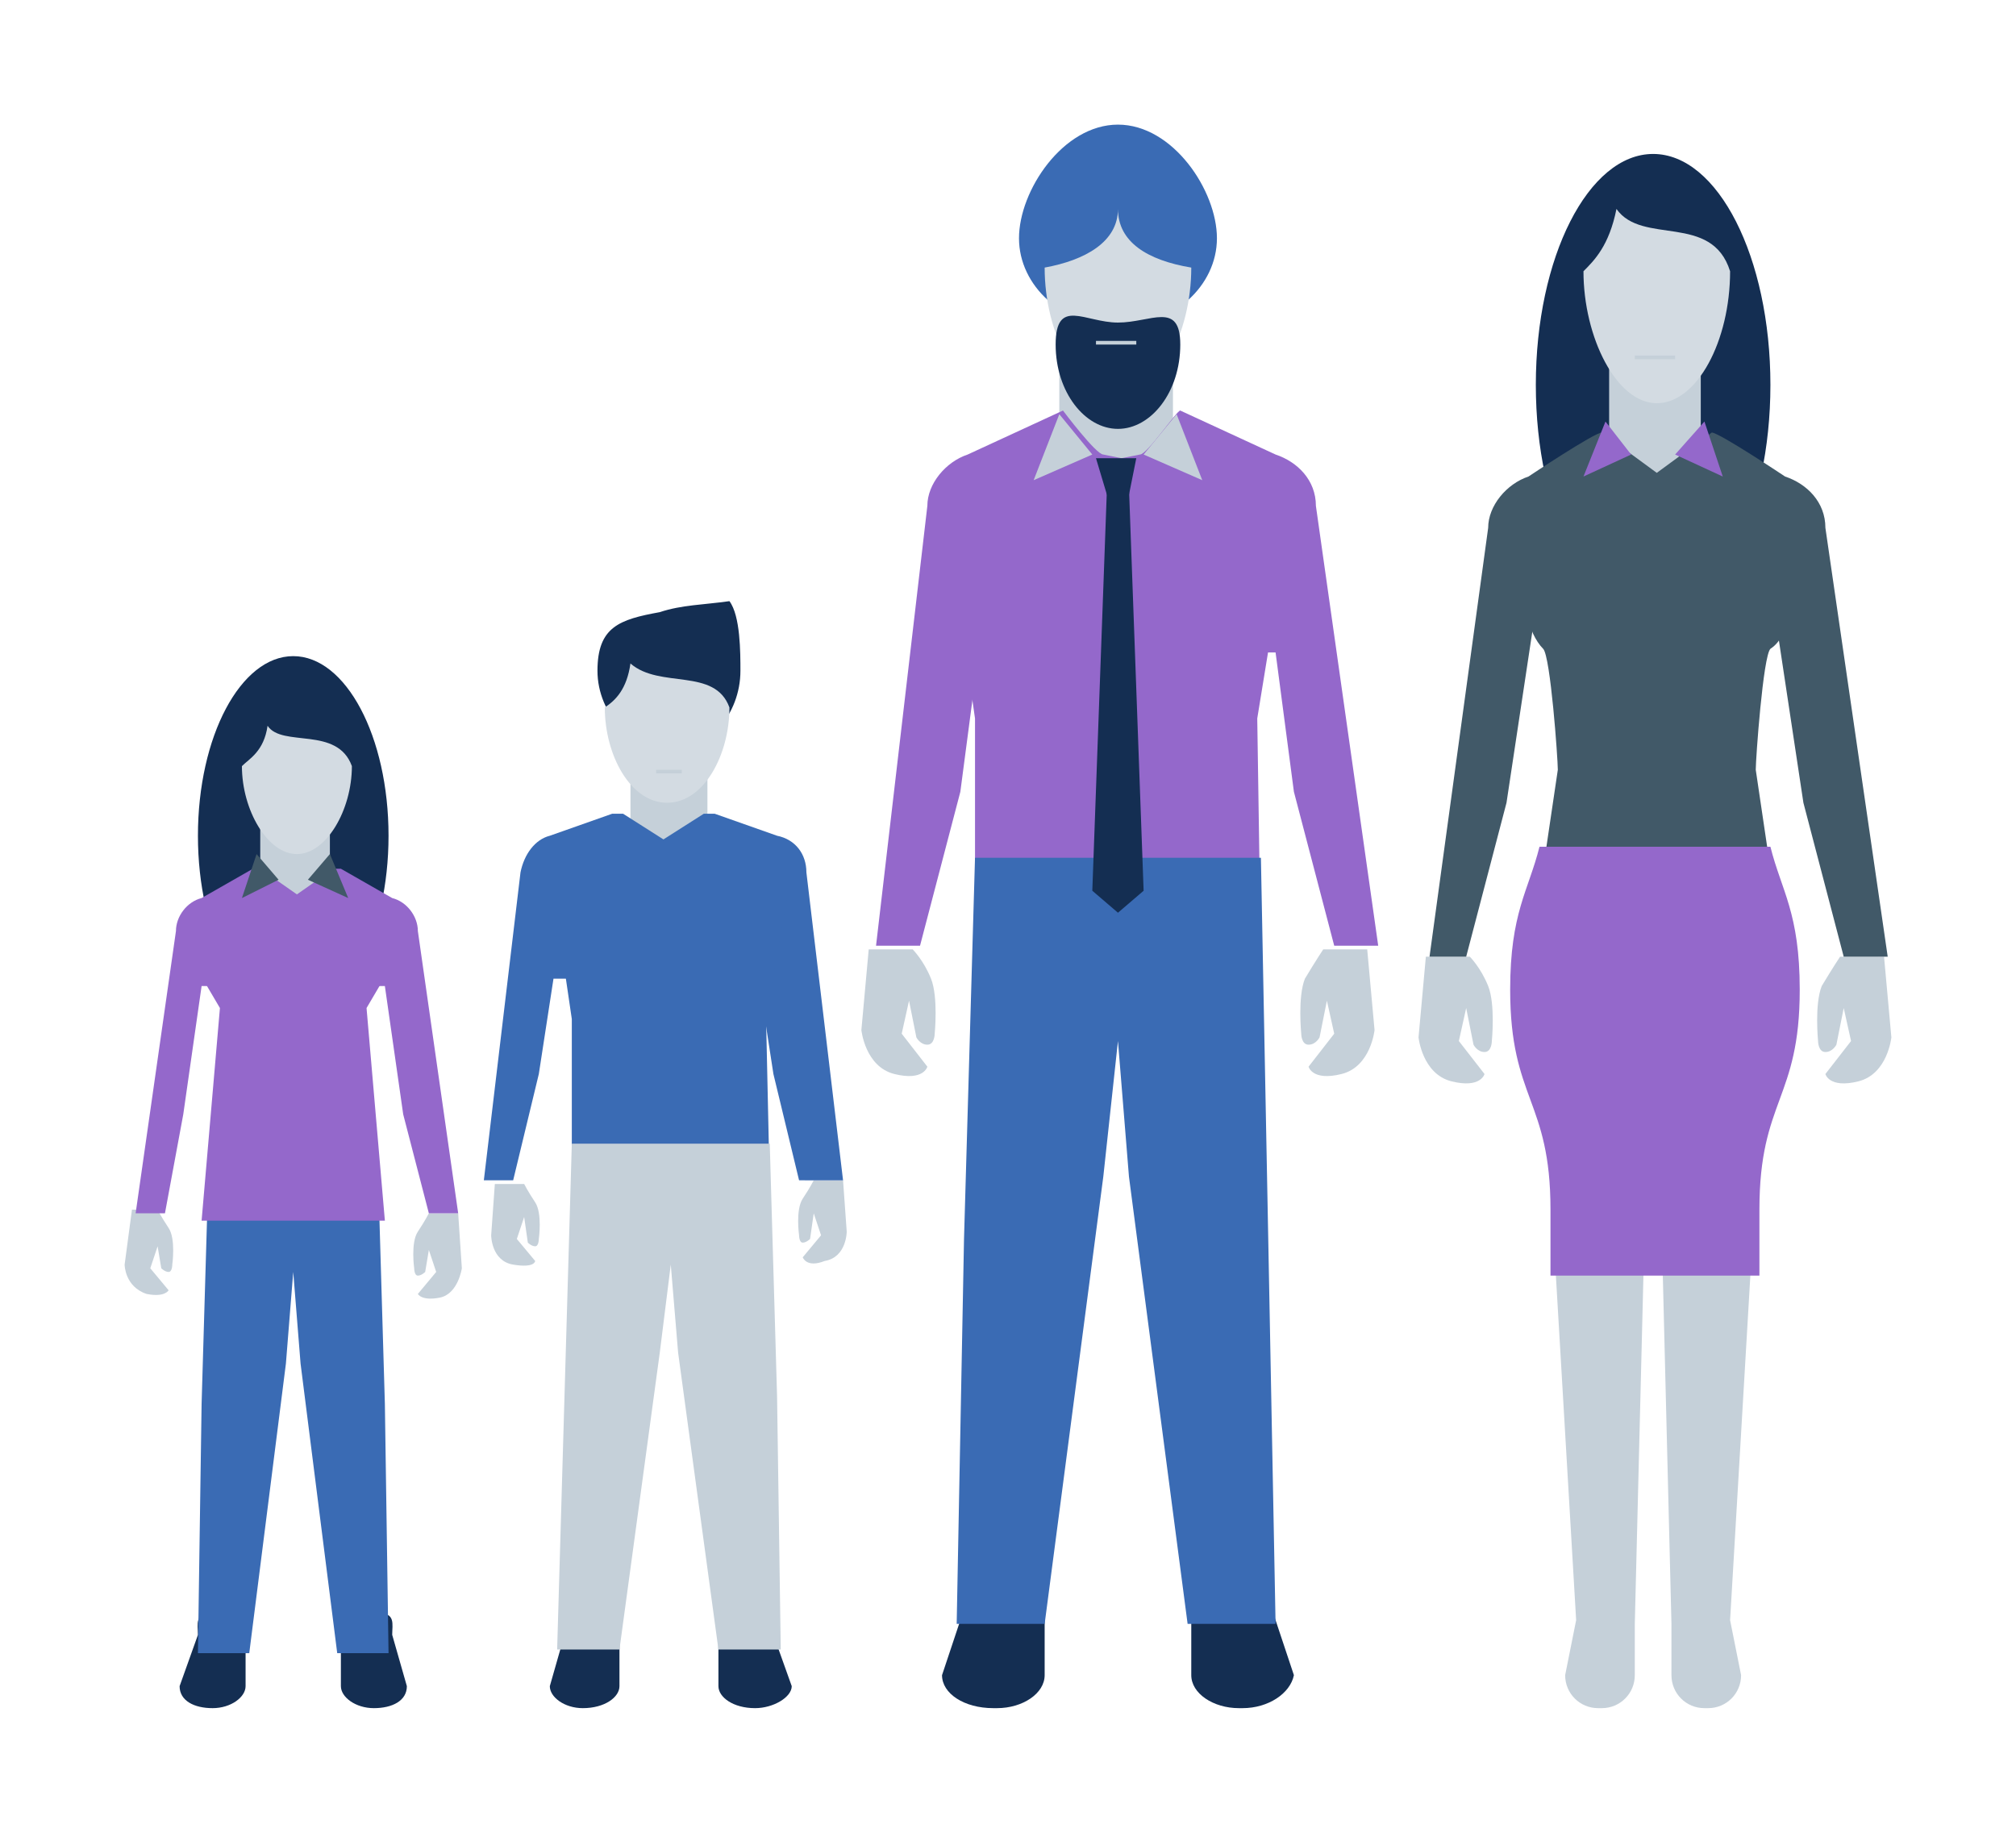 <?xml version="1.0" encoding="utf-8"?>
<!-- Generator: Adobe Illustrator 19.1.0, SVG Export Plug-In . SVG Version: 6.00 Build 0)  -->
<svg version="1.1" xmlns="http://www.w3.org/2000/svg" xmlns:xlink="http://www.w3.org/1999/xlink" x="0px" y="0px"
	 viewBox="0 0 55 50" style="enable-background:new 0 0 55 50;" xml:space="preserve">
<style type="text/css">
	.st0{display:none;}
	.st1{display:inline;opacity:0.5;}
	.st2{fill:#F0F0F0;stroke:#ED1E79;stroke-width:0.5;stroke-miterlimit:10;}
	.st3{fill:#8558C3;}
	.st4{fill:#423688;}
	.st5{fill:#F3EDF9;}
	.st6{fill:#BFB6DC;}
	.st7{fill:#BDA3E1;}
	.st8{fill:#A274D5;}
	.st9{fill:#3A6BB4;}
	.st10{fill:#FFFFFF;}
	.st11{fill:#D3DBE2;}
	.st12{fill:#E1E6EB;}
	.st13{fill:#C5D0D9;}
	.st14{fill:#F0F2F5;}
	.st15{fill:#142E52;}
	.st16{fill:#4885DE;}
	.st17{fill:#9468CB;}
	.st18{fill:#415968;}
	.st19{fill:#5DAAC7;}
	.st20{fill:#4885DE;stroke:#4885DE;stroke-linecap:round;stroke-linejoin:round;stroke-miterlimit:10;}
</style>
<g id="Layer_1" class="st0">
	<g class="st1">
		<polyline class="st2" points="-29.2,1288.3 -29.2,-1333.8 12.8,-1333.8 12.8,1288.3 		"/>
		<polyline class="st2" points="43.1,1288.3 43.1,-1333.8 85,-1333.8 85,1288.3 		"/>
	</g>
</g>
<g id="Layer_2">
	<g>
		<g>
			<ellipse class="st15" cx="8" cy="22.8" rx="2.6" ry="4.9"/>
			<rect x="7.1" y="22" class="st13" width="1.9" height="3.1"/>
			<path class="st11" d="M9.6,20.9c0,1.2-0.7,2.4-1.5,2.4s-1.5-1.2-1.5-2.4c0.2-0.2,0.6-0.4,0.7-1.1C7.7,20.4,9.2,19.8,9.6,20.9z"/>
			<polyline class="st13" points="8.4,22.5 8.4,22.5 7.7,22.5 7.7,22.5 			"/>
			<g>
				<path class="st15" d="M10.2,46.6L10.2,46.6c-0.5,0-0.9-0.3-0.9-0.6v-1.4c0-0.3,0.4-0.6,0.9-0.6h0.1c0.5,0,0.4,0.3,0.4,0.6
					l0.4,1.4C11.1,46.4,10.7,46.6,10.2,46.6z"/>
				<path class="st15" d="M5.8,46.6L5.8,46.6c0.5,0,0.9-0.3,0.9-0.6v-1.4c0-0.3-0.4-0.6-0.9-0.6H5.8c-0.5,0-0.4,0.3-0.4,0.6L4.9,46
					C4.9,46.4,5.3,46.6,5.8,46.6z"/>
			</g>
			<polygon class="st9" points="10.5,38.3 10.3,31.5 9.3,31.5 8.3,31.5 7.7,31.5 6.7,31.5 5.7,31.5 5.5,38.3 5.4,45.1 6.8,45.1 
				7.8,37.2 8,34.7 8.2,37.2 9.2,45.1 10.6,45.1 			"/>
			<path class="st13" d="M3.4,34.5c0,0,0,0.6,0.6,0.8c0.5,0.1,0.6-0.1,0.6-0.1l-0.5-0.6L4.3,34l0.1,0.6c0,0,0.1,0.1,0.2,0.1
				c0.1,0,0.1-0.2,0.1-0.2s0.1-0.7-0.1-1c-0.2-0.3-0.3-0.5-0.3-0.5H3.6L3.4,34.5z"/>
			<path class="st13" d="M11.7,33.1L11.7,33.1c0,0-0.1,0.2-0.3,0.5c-0.2,0.3-0.1,1-0.1,1s0,0.2,0.1,0.2c0.1,0,0.2-0.1,0.2-0.1
				l0.1-0.6l0.2,0.6l-0.5,0.6c0,0,0.1,0.2,0.6,0.1c0.5-0.1,0.6-0.8,0.6-0.8l-0.1-1.5H11.7z"/>
			<path class="st17" d="M11.4,25.4c0-0.4-0.3-0.8-0.7-0.9l-1.4-0.8c0,0-0.1,0-0.2,0l-1,0.7l-1-0.7c-0.1,0-0.2,0-0.2,0l-1.4,0.8
				c-0.4,0.1-0.7,0.5-0.7,0.9l-1.1,7.7h0.8L5,30.4l0.5-3.5h5l0.5,3.5l0.7,2.7h0.8L11.4,25.4z"/>
			<polyline class="st17" points="11,25.8 10,27.5 10.5,33.3 5.5,33.3 6,27.5 5,25.8 			"/>
			<g>
				<polygon class="st18" points="7,23.3 7.6,24 6.6,24.5 				"/>
				<polygon class="st18" points="9,23.3 8.4,24 9.5,24.5 				"/>
			</g>
		</g>
		<g>
			<path class="st15" d="M16.3,18.3c0-1.2,0.6-1.4,1.7-1.6c0.6-0.2,1.2-0.2,1.9-0.3c0.3,0.4,0.3,1.4,0.3,1.9c0,1.2-0.9,2.2-1.9,2.2
				S16.3,19.5,16.3,18.3z"/>
			<rect x="17.2" y="20.5" class="st13" width="2.1" height="3.3"/>
			<path class="st11" d="M19.9,19.3c0,1.3-0.7,2.6-1.7,2.6s-1.7-1.3-1.7-2.6c0.3-0.2,0.6-0.5,0.7-1.2C18,18.8,19.5,18.2,19.9,19.3z"
				/>
			<polyline class="st13" points="18.6,21 18.6,21.1 17.9,21.1 17.9,21 			"/>
			<path class="st13" d="M13.4,33.7c0,0,0,0.7,0.6,0.8c0.6,0.1,0.6-0.1,0.6-0.1l-0.5-0.6l0.2-0.6l0.1,0.7c0,0,0.1,0.1,0.2,0.1
				c0.1,0,0.1-0.2,0.1-0.2s0.1-0.7-0.1-1c-0.2-0.3-0.3-0.5-0.3-0.5h-0.8L13.4,33.7z"/>
			<path class="st13" d="M22.2,32.2L22.2,32.2c0,0-0.1,0.2-0.3,0.5c-0.2,0.3-0.1,1-0.1,1s0,0.2,0.1,0.2c0.1,0,0.2-0.1,0.2-0.1
				l0.1-0.7l0.2,0.6l-0.5,0.6c0,0,0.1,0.3,0.6,0.1c0.6-0.1,0.6-0.8,0.6-0.8L23,32.2H22.2z"/>
			<path class="st9" d="M22,23.8c0-0.5-0.3-0.9-0.8-1l-1.7-0.6c0,0-0.1,0-0.3,0l-1.1,0.7l-1.1-0.7c-0.1,0-0.2,0-0.3,0l-1.7,0.6
				c-0.4,0.1-0.7,0.5-0.8,1l-1,8.4h0.8l0.7-2.9l0.4-2.6h5.6l0.4,2.6l0.7,2.9H23L22,23.8z"/>
			<g>
				<path class="st15" d="M20.6,46.6L20.6,46.6c-0.6,0-1-0.3-1-0.6v-1.4c0-0.3,0.4-0.6,0.9-0.6h0.1c0.5,0,0.5,0.3,0.5,0.6l0.5,1.4
					C21.6,46.3,21.1,46.6,20.6,46.6z"/>
				<path class="st15" d="M15.9,46.6L15.9,46.6c0.6,0,1-0.3,1-0.6v-1.4c0-0.3-0.4-0.6-0.9-0.6h-0.1c-0.5,0-0.5,0.3-0.5,0.6L15,46
					C15,46.3,15.4,46.6,15.9,46.6z"/>
			</g>
			<polyline class="st9" points="21.5,24.4 20.9,27.8 21,32.4 15.6,32.4 15.6,27.8 15.1,24.4 			"/>
			<polygon class="st13" points="21.2,38.1 21,31.2 19.7,31.2 18.6,31.2 17.9,31.2 16.8,31.2 15.6,31.2 15.4,38.1 15.2,45 16.9,45 
				18,36.9 18.3,34.5 18.5,36.9 19.6,45 21.3,45 			"/>
		</g>
		<g>
			<path class="st13" d="M47.2,44.2L47.8,34l-0.2-10.3h-1.1h-1.1h-0.6h-1.1h-1.1L42.4,34L43,44.2l-0.3,1.5c0,0.5,0.4,0.9,0.9,0.9
				h0.1c0.5,0,0.9-0.4,0.9-0.9v-1.4h0l0.3-12.1l0.2-3.7l0.2,3.7l0.3,12.1h0v1.4c0,0.5,0.4,0.9,0.9,0.9h0.1c0.5,0,0.9-0.4,0.9-0.9
				L47.2,44.2z"/>
			<ellipse class="st15" cx="45.1" cy="10.5" rx="3.2" ry="6.3"/>
			<rect x="43.9" y="9.1" class="st13" width="2.5" height="3.9"/>
			<path class="st11" d="M47.2,7.4c0,1.9-0.9,3.6-2,3.6c-1.1,0-2-1.8-2-3.6c0.3-0.3,0.7-0.7,0.9-1.7C44.8,6.7,46.7,5.8,47.2,7.4z"/>
			<path class="st13" d="M38.7,28.3c0,0,0.1,1,0.9,1.2c0.8,0.2,0.9-0.2,0.9-0.2l-0.7-0.9l0.2-0.9l0.2,1c0,0,0.1,0.2,0.3,0.2
				c0.2,0,0.2-0.3,0.2-0.3s0.1-1-0.1-1.5c-0.2-0.5-0.5-0.8-0.5-0.8h-1.2L38.7,28.3z"/>
			<path class="st13" d="M50.2,26.1L50.2,26.1c0,0-0.2,0.3-0.5,0.8c-0.2,0.5-0.1,1.5-0.1,1.5s0,0.3,0.2,0.3c0.2,0,0.3-0.2,0.3-0.2
				l0.2-1l0.2,0.9l-0.7,0.9c0,0,0.1,0.4,0.9,0.2c0.8-0.2,0.9-1.2,0.9-1.2l-0.2-2.2H50.2z"/>
			<path class="st18" d="M49.8,14.4c0-0.7-0.5-1.2-1.1-1.4c0,0-1.8-1.2-2-1.2l-1.5,1.1l-1.5-1.1c-0.2,0-2,1.2-2,1.2
				c-0.6,0.2-1.1,0.8-1.1,1.4l-1.6,11.7H40l1.1-4.2l0.8-5.3h6.5l0.8,5.3l1.1,4.2h1.2L49.8,14.4z"/>
			<polyline class="st13" points="45.7,9.7 45.7,9.8 44.6,9.8 44.6,9.7 			"/>
			<path class="st18" d="M41.7,14.7v2.1c0,0.3,0.2,0.7,0.4,0.9l0,0c0.2,0.2,0.4,3,0.4,3.3l-0.4,2.7c0,0.6,0.8,0.3,1.4,0.3h3.4
				c0.6,0,1.3,0.3,1.4-0.3l-0.4-2.7c0-0.3,0.2-3.1,0.4-3.3l0,0c0.3-0.2,0.4-0.5,0.4-0.9v-2.1"/>
			<g>
				<polygon class="st17" points="43.8,11.5 44.5,12.4 43.2,13 				"/>
				<polygon class="st17" points="46.5,11.5 45.7,12.4 47,13 				"/>
			</g>
			<path class="st17" d="M49.1,27c0-2.1-0.5-2.7-0.8-3.9h-6.3c-0.3,1.2-0.8,1.8-0.8,3.9c0,3,1.1,3,1.1,6v1.8H48V33
				C48,30,49.1,30,49.1,27z"/>
		</g>
		<g>
			<path class="st9" d="M27.8,6.5c0-1.3,1.2-3.1,2.7-3.1s2.7,1.8,2.7,3.1S32,8.9,30.5,8.9S27.8,7.8,27.8,6.5z"/>
			<rect x="28.9" y="9.8" class="st13" width="3.1" height="3.2"/>
			<path class="st11" d="M32.5,7.3c0,1.8-0.9,3.5-2,3.5s-2-1.7-2-3.5c1.1-0.2,2-0.7,2-1.6C30.5,6.6,31.3,7.1,32.5,7.3z"/>
			<path class="st13" d="M23.5,28.1c0,0,0.1,1,0.9,1.2c0.8,0.2,0.9-0.2,0.9-0.2l-0.7-0.9l0.2-0.9l0.2,1c0,0,0.1,0.2,0.3,0.2
				c0.2,0,0.2-0.3,0.2-0.3s0.1-1-0.1-1.5c-0.2-0.5-0.5-0.8-0.5-0.8h-1.2L23.5,28.1z"/>
			<path class="st13" d="M36.1,25.9L36.1,25.9c0,0-0.2,0.3-0.5,0.8c-0.2,0.5-0.1,1.5-0.1,1.5s0,0.3,0.2,0.3c0.2,0,0.3-0.2,0.3-0.2
				l0.2-1l0.2,0.9l-0.7,0.9c0,0,0.1,0.4,0.9,0.2c0.8-0.2,0.9-1.2,0.9-1.2l-0.2-2.2H36.1z"/>
			<path class="st17" d="M35.9,13.8c0-0.7-0.5-1.2-1.1-1.4l-2.6-1.2c-0.1,0-0.9,1.2-1.1,1.2l-0.5,0.1l-0.5-0.1
				c-0.2,0-1.1-1.2-1.1-1.2l-2.6,1.2c-0.6,0.2-1.1,0.8-1.1,1.4l-1.4,12h1.2l1.1-4.2l0.5-3.8h8.1l0.5,3.8l1.1,4.2h1.2L35.9,13.8z"/>
			<g>
				<path class="st15" d="M33.9,46.6h-0.1c-0.7,0-1.3-0.4-1.3-0.9v-2.1c0-0.5,0.6-0.9,1.3-0.9h0.1c0.7,0,0.7,0.4,0.7,0.9l0.7,2.1
					C35.2,46.2,34.6,46.6,33.9,46.6z"/>
				<path class="st15" d="M27.1,46.6h0.1c0.7,0,1.3-0.4,1.3-0.9v-2.1c0-0.5-0.6-0.9-1.3-0.9h-0.1c-0.7,0-0.7,0.4-0.7,0.9l-0.7,2.1
					C25.7,46.2,26.3,46.6,27.1,46.6z"/>
			</g>
			<polyline class="st17" points="35.1,14.7 34.3,19.6 34.4,26.2 26.6,26.2 26.6,19.6 25.9,14.7 			"/>
			<polygon class="st9" points="34.6,33.8 34.4,23.4 32.6,23.4 31,23.4 30,23.4 28.3,23.4 26.6,23.4 26.3,33.8 26.1,44.3 28.5,44.3 
				30.1,32.1 30.5,28.4 30.8,32.1 32.4,44.3 34.8,44.3 			"/>
			<path class="st15" d="M32.2,9.4c0,1.3-0.8,2.3-1.7,2.3s-1.7-1-1.7-2.3s0.8-0.6,1.7-0.6S32.2,8.2,32.2,9.4z"/>
			<polyline class="st13" points="31,9.3 31,9.4 29.9,9.4 29.9,9.3 			"/>
			<g>
				<polyline class="st15" points="30.8,13.3 31.2,24.3 30.5,24.9 29.8,24.3 30.2,13.3 				"/>
				<polygon class="st15" points="30.8,13.5 30.2,13.5 29.9,12.5 31,12.5 				"/>
			</g>
			<g>
				<polygon class="st13" points="28.9,11.3 29.8,12.4 28.2,13.1 				"/>
				<polygon class="st13" points="32.1,11.3 31.2,12.4 32.8,13.1 				"/>
			</g>
		</g>
	</g>
</g>
<g id="INFO">
</g>
</svg>
